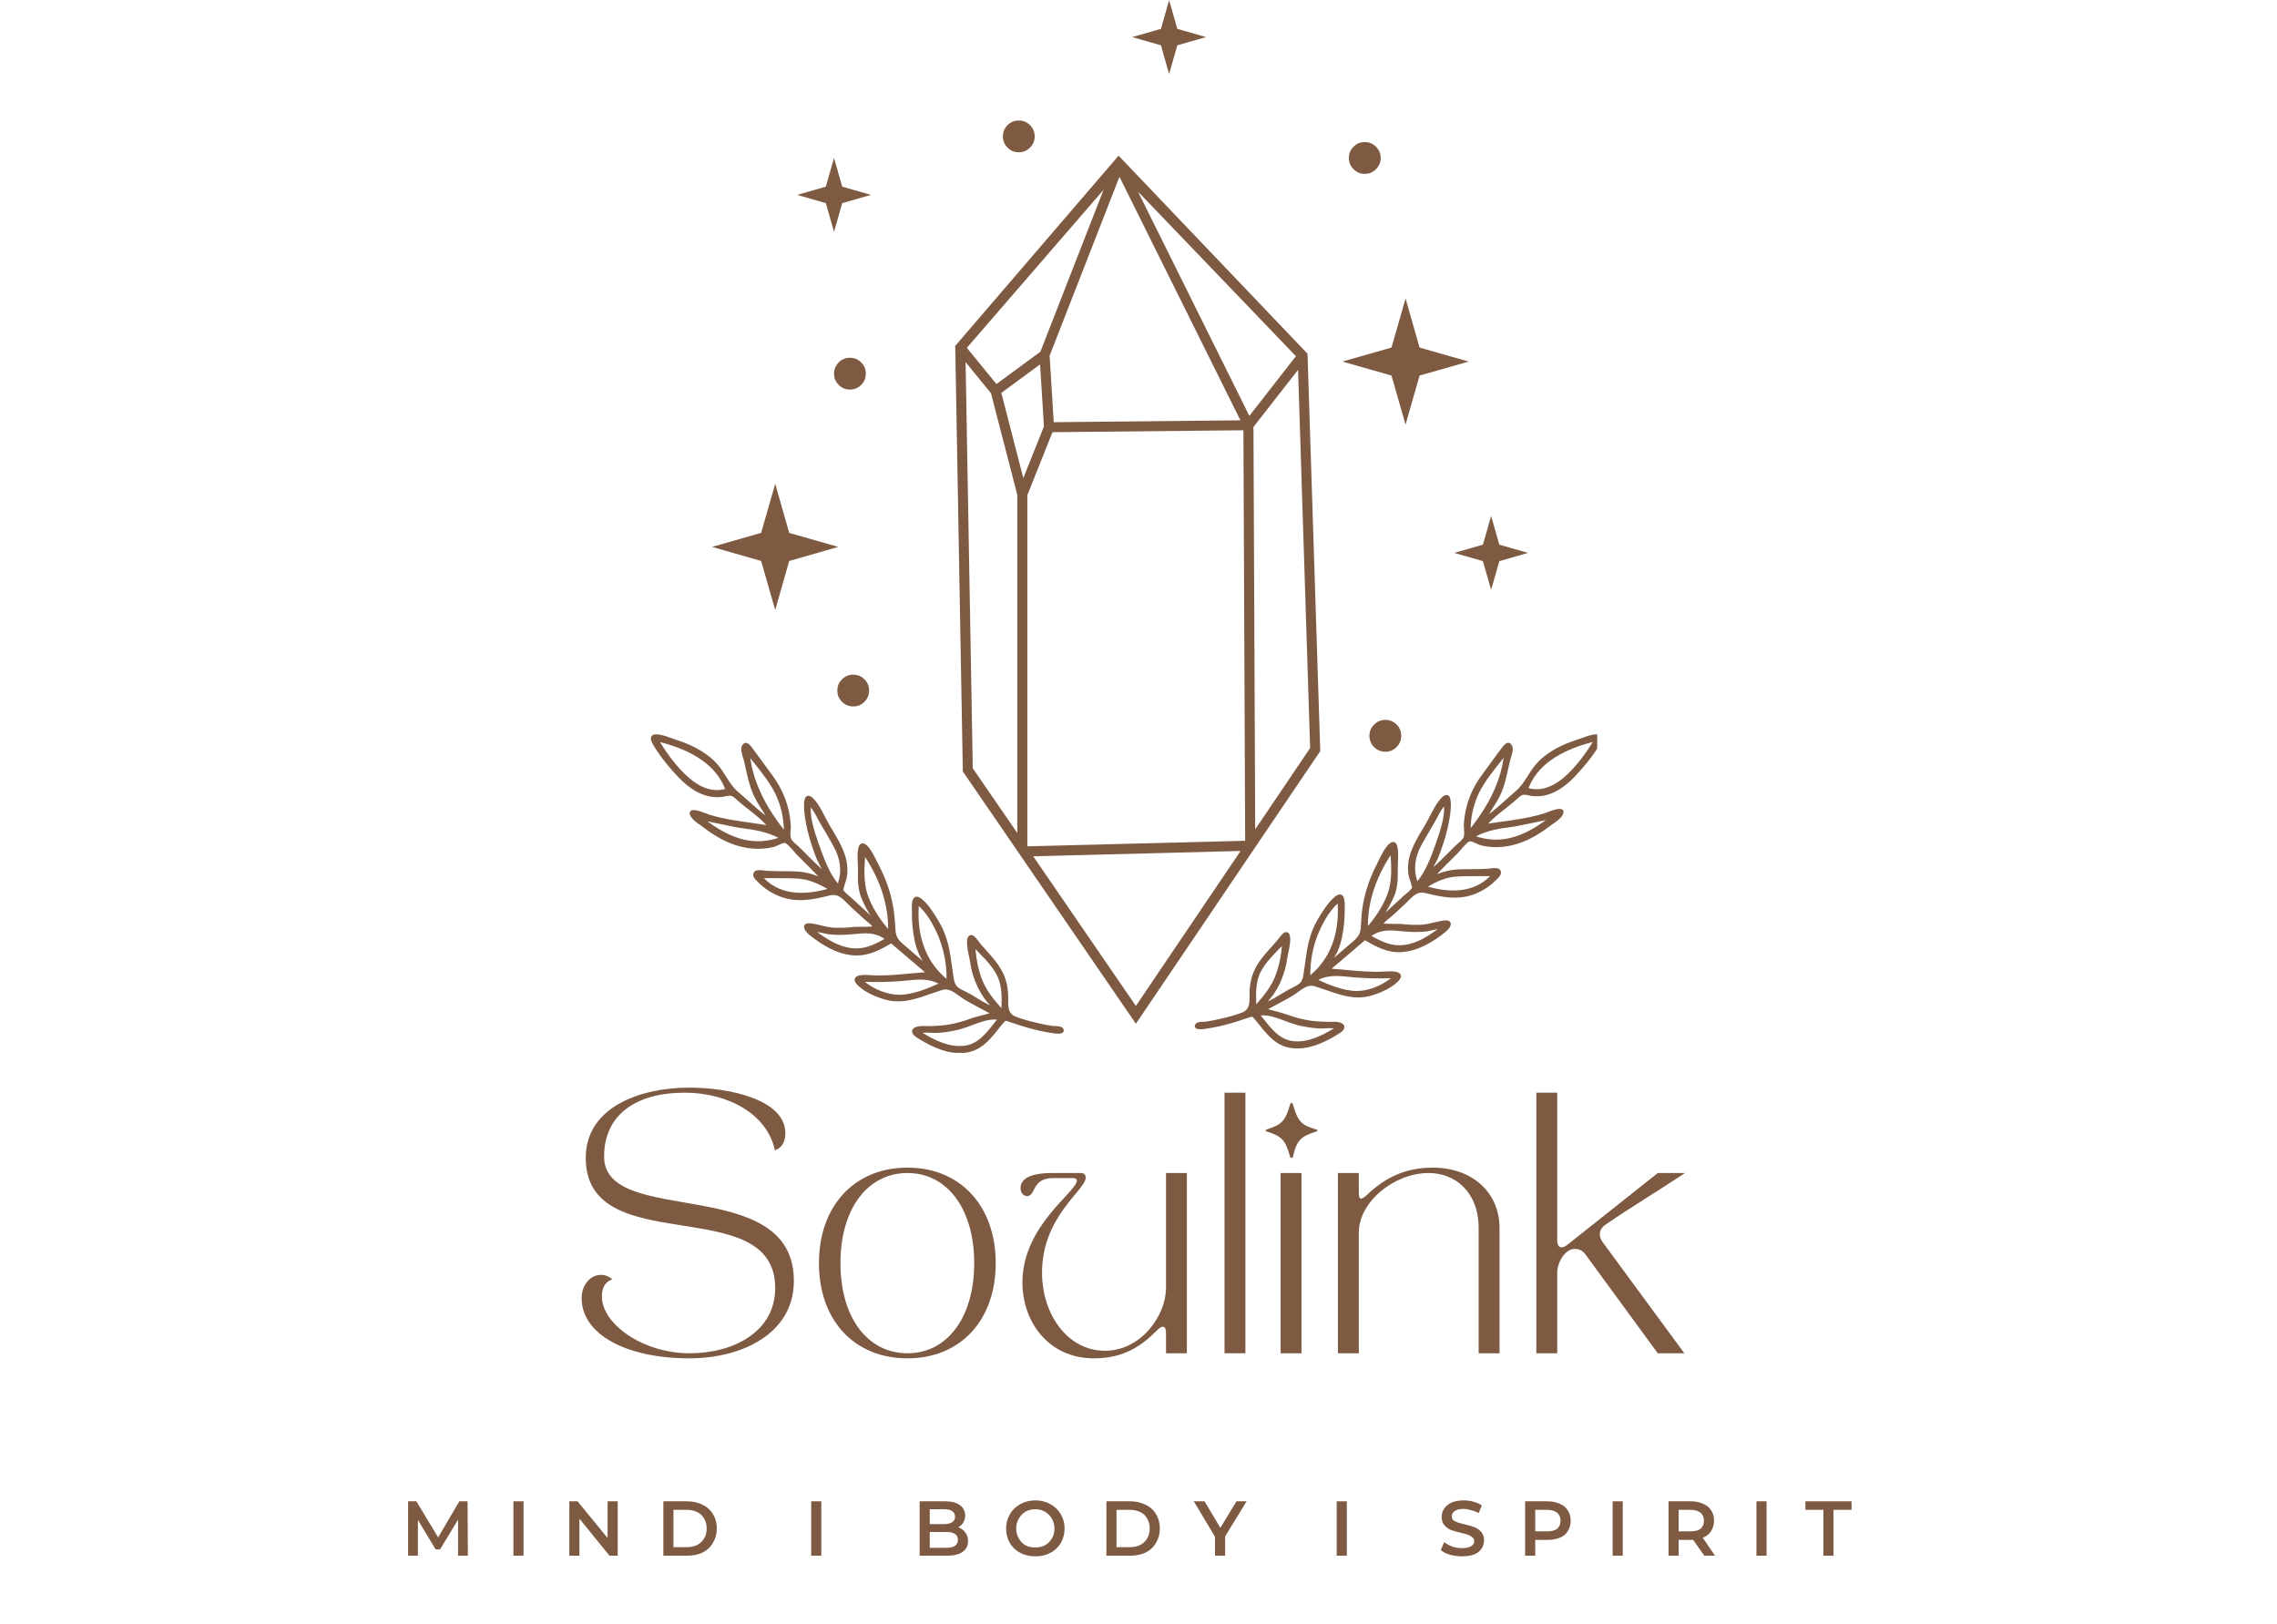 <svg xmlns="http://www.w3.org/2000/svg" xmlns:xlink="http://www.w3.org/1999/xlink" width="150" zoomAndPan="magnify" viewBox="0 0 112.5 80.25" height="107" preserveAspectRatio="xMidYMid meet" version="1.0"><defs><g/><clipPath id="5587153678"><path d="M 59 36 L 78.914 36 L 78.914 52 L 59 52 Z M 59 36 " clip-rule="nonzero"/></clipPath><clipPath id="2084058929"><path d="M 32.102 36 L 53 36 L 53 52.016 L 32.102 52.016 Z M 32.102 36 " clip-rule="nonzero"/></clipPath></defs><g clip-path="url(#5587153678)"><path fill="#7f5a42" d="M 79.094 36.355 C 78.949 36.184 78.5 36.332 78.051 36.5 C 77.988 36.52 77.941 36.539 77.91 36.547 C 77.141 36.793 76.539 37.125 76.066 37.566 C 75.828 37.793 75.656 38.059 75.492 38.32 C 75.312 38.602 75.141 38.871 74.895 39.078 C 74.734 39.215 74.574 39.359 74.414 39.504 C 74.141 39.75 73.859 40.004 73.566 40.223 C 73.633 40.109 73.703 39.996 73.773 39.887 C 73.922 39.668 74.051 39.441 74.16 39.203 C 74.34 38.797 74.434 38.355 74.527 37.926 C 74.555 37.812 74.578 37.699 74.605 37.59 C 74.613 37.547 74.629 37.5 74.645 37.445 C 74.707 37.254 74.781 37.016 74.715 36.859 C 74.668 36.762 74.609 36.707 74.539 36.699 C 74.398 36.684 74.285 36.84 74.191 36.961 C 73.984 37.234 73.781 37.516 73.578 37.793 C 73.465 37.949 73.352 38.105 73.238 38.258 C 72.691 38.98 72.387 39.793 72.324 40.699 C 72.32 40.785 72.324 40.867 72.332 40.953 C 72.344 41.094 72.352 41.234 72.32 41.34 C 72.281 41.465 72.145 41.578 72.023 41.68 C 71.977 41.719 71.934 41.758 71.898 41.793 C 71.77 41.918 71.645 42.043 71.52 42.172 C 71.293 42.395 71.062 42.629 70.824 42.84 C 70.867 42.742 70.93 42.629 70.965 42.562 C 71 42.5 71.031 42.434 71.047 42.398 C 71.137 42.176 71.223 41.945 71.297 41.711 C 71.457 41.242 71.57 40.762 71.645 40.273 C 71.746 39.496 71.633 39.34 71.539 39.293 C 71.414 39.23 71.281 39.355 71.238 39.398 C 71.004 39.629 70.82 39.988 70.656 40.305 C 70.594 40.422 70.535 40.539 70.477 40.641 C 70.418 40.742 70.352 40.859 70.285 40.969 C 69.883 41.637 69.465 42.336 69.586 43.199 C 69.605 43.309 69.633 43.418 69.676 43.523 C 69.707 43.605 69.73 43.691 69.75 43.777 C 69.758 43.816 69.762 43.84 69.77 43.863 L 69.762 43.871 C 69.746 43.887 69.73 43.906 69.707 43.938 C 69.641 44.016 69.566 44.082 69.488 44.145 C 69.445 44.18 69.406 44.211 69.371 44.242 L 68.453 45.086 C 68.48 45.039 68.512 44.988 68.535 44.949 C 68.562 44.906 68.598 44.848 68.621 44.809 L 68.629 44.789 C 68.738 44.598 68.832 44.402 68.914 44.195 C 69.074 43.75 69.066 43.309 69.059 42.844 L 69.059 42.82 C 69.059 42.789 69.059 42.734 69.066 42.664 C 69.094 42.117 69.098 41.625 68.848 41.602 C 68.621 41.582 68.379 41.965 68.098 42.547 C 68.078 42.594 68.059 42.625 68.047 42.652 C 67.562 43.586 67.297 44.512 67.254 45.48 L 67.25 45.562 C 67.23 45.996 67.223 46.191 66.883 46.484 C 66.562 46.762 66.238 47.039 65.914 47.316 C 65.938 47.27 65.969 47.219 65.992 47.176 C 66.027 47.121 66.059 47.066 66.086 47.008 C 66.176 46.793 66.246 46.57 66.297 46.344 C 66.391 45.891 66.438 45.434 66.438 44.973 L 66.438 44.891 C 66.445 44.578 66.441 44.293 66.281 44.211 C 66.148 44.148 66.008 44.262 65.957 44.301 C 65.609 44.582 65.309 45.086 65.109 45.418 C 64.672 46.148 64.578 46.875 64.473 47.645 C 64.461 47.742 64.445 47.84 64.43 47.941 L 64.422 48.004 C 64.398 48.195 64.367 48.414 64.246 48.547 C 64.148 48.656 63.973 48.738 63.82 48.816 C 63.75 48.848 63.684 48.883 63.625 48.914 C 63.512 48.977 63.395 49.051 63.281 49.121 C 63.074 49.254 62.855 49.375 62.637 49.484 C 62.676 49.43 62.723 49.375 62.77 49.32 C 62.824 49.258 62.875 49.191 62.926 49.125 C 63.035 48.957 63.137 48.785 63.227 48.605 C 63.418 48.195 63.543 47.766 63.605 47.316 C 63.609 47.285 63.621 47.234 63.633 47.168 C 63.73 46.715 63.812 46.266 63.672 46.109 C 63.629 46.062 63.578 46.047 63.516 46.055 C 63.406 46.07 63.297 46.207 63.16 46.391 C 63.133 46.426 63.109 46.457 63.098 46.473 L 63.07 46.5 L 62.609 47.02 C 62.07 47.629 61.738 48.191 61.738 49.109 L 61.738 49.184 C 61.738 49.555 61.742 49.871 61.383 50.02 C 61.047 50.148 60.707 50.246 60.355 50.32 L 60.273 50.34 C 60.043 50.398 59.805 50.441 59.566 50.477 C 59.547 50.477 59.516 50.48 59.48 50.48 C 59.293 50.484 59.137 50.496 59.074 50.59 C 59.023 50.645 59.016 50.707 59.055 50.77 C 59.125 50.875 59.348 50.879 59.852 50.781 L 59.891 50.777 C 60.324 50.695 60.75 50.586 61.168 50.449 C 61.324 50.398 61.484 50.344 61.641 50.293 L 61.723 50.266 C 61.875 50.215 61.875 50.215 61.969 50.328 C 62.051 50.422 62.129 50.523 62.211 50.621 C 62.625 51.141 63.051 51.672 63.785 51.777 C 63.887 51.793 63.992 51.801 64.098 51.801 C 64.887 51.801 65.645 51.387 66.168 51.059 C 66.367 50.934 66.449 50.809 66.414 50.691 C 66.363 50.531 66.121 50.477 65.91 50.48 C 65.527 50.492 65.148 50.477 64.773 50.43 C 64.375 50.371 63.988 50.273 63.609 50.133 C 63.391 50.059 63.172 49.992 62.949 49.938 C 62.852 49.914 62.75 49.887 62.648 49.859 C 62.809 49.77 62.973 49.684 63.129 49.602 C 63.367 49.477 63.613 49.344 63.852 49.203 C 63.941 49.148 64.035 49.082 64.121 49.016 C 64.395 48.82 64.648 48.633 64.941 48.723 C 65.141 48.785 65.34 48.852 65.531 48.918 C 66.27 49.176 66.969 49.422 67.781 49.18 C 68.082 49.09 68.637 48.887 69.02 48.539 C 69.082 48.48 69.27 48.309 69.203 48.156 C 69.141 48.02 68.914 47.969 68.484 47.996 C 67.836 48.043 67.168 47.98 66.523 47.922 C 66.285 47.898 66.035 47.875 65.793 47.859 L 67.441 46.453 C 67.957 46.758 68.543 47.09 69.254 47.039 C 70.129 46.977 70.852 46.488 71.391 46.066 C 71.426 46.039 71.75 45.777 71.668 45.586 C 71.605 45.441 71.391 45.473 71.316 45.48 C 71.156 45.504 70.996 45.539 70.84 45.578 C 70.656 45.629 70.469 45.664 70.281 45.684 C 69.926 45.703 69.578 45.691 69.227 45.648 C 69.18 45.645 69.07 45.645 68.938 45.645 C 68.781 45.645 68.496 45.645 68.352 45.629 C 68.445 45.531 68.543 45.438 68.652 45.355 C 68.711 45.309 68.766 45.266 68.812 45.223 L 69.371 44.707 C 69.441 44.645 69.504 44.578 69.566 44.516 C 69.836 44.242 70.051 44.027 70.426 44.121 C 71.246 44.328 72.051 44.488 72.871 44.168 C 73.262 44.012 73.605 43.789 73.902 43.492 L 73.941 43.457 C 74.051 43.352 74.254 43.156 74.109 42.973 C 74.02 42.863 73.809 42.883 73.586 42.91 C 73.551 42.914 73.523 42.918 73.5 42.922 C 73.23 42.938 72.961 42.938 72.695 42.941 C 72.465 42.941 72.227 42.945 71.992 42.957 C 71.648 42.98 71.316 43.059 70.996 43.188 C 71.297 42.875 71.621 42.543 71.988 42.188 C 72.027 42.148 72.082 42.086 72.145 42.012 C 72.273 41.863 72.516 41.582 72.617 41.566 C 72.68 41.555 72.828 41.625 72.938 41.672 C 73.008 41.707 73.082 41.738 73.156 41.762 C 74.047 41.98 75 41.805 75.914 41.262 C 76.137 41.129 76.352 40.984 76.559 40.828 C 76.602 40.793 76.652 40.758 76.707 40.719 C 76.891 40.59 77.098 40.445 77.195 40.281 C 77.219 40.238 77.293 40.109 77.215 40.02 C 77.113 39.902 76.832 39.98 76.383 40.152 C 76.332 40.172 76.297 40.188 76.277 40.191 C 75.609 40.398 74.895 40.5 74.207 40.594 C 73.984 40.625 73.754 40.656 73.527 40.691 C 73.77 40.426 74.078 40.184 74.379 39.949 C 74.543 39.816 74.699 39.695 74.848 39.566 C 74.891 39.531 74.926 39.496 74.961 39.465 C 75.145 39.297 75.219 39.227 75.469 39.285 C 75.73 39.352 75.996 39.359 76.266 39.312 C 76.797 39.211 77.312 38.891 77.836 38.336 C 78.402 37.73 78.82 37.184 79.074 36.707 C 79.102 36.652 79.195 36.469 79.094 36.355 Z M 78.691 36.66 C 78.395 37.148 77.875 37.902 77.242 38.434 C 76.836 38.773 76.215 39.133 75.52 38.938 C 75.938 37.855 77.004 37.09 78.691 36.66 Z M 72.66 40.914 C 72.672 40.312 72.809 39.742 73.062 39.195 C 73.32 38.664 73.707 38.176 74.078 37.707 C 74.148 37.617 74.219 37.527 74.289 37.438 C 74.129 38.59 73.594 39.73 72.66 40.914 Z M 72.926 41.32 C 73.492 41.02 74.102 40.926 74.777 40.844 C 74.867 40.832 75.199 40.762 75.578 40.684 C 75.836 40.629 76.152 40.562 76.375 40.52 C 75.113 41.441 74.062 41.688 72.93 41.32 Z M 71.348 39.836 C 71.375 40.418 71.148 41.07 70.961 41.605 L 70.938 41.68 C 70.703 42.344 70.445 43.031 70.027 43.543 C 69.828 42.949 69.898 42.355 70.234 41.742 C 70.41 41.426 70.598 41.105 70.777 40.801 L 70.875 40.633 C 70.922 40.555 70.965 40.473 71.012 40.383 C 71.105 40.191 71.219 40.008 71.348 39.836 Z M 70.551 43.805 C 71.02 43.527 71.449 43.344 71.945 43.309 C 72.309 43.285 72.688 43.285 73.047 43.285 C 73.234 43.285 73.43 43.285 73.621 43.285 C 72.758 44.172 71.512 44.078 70.551 43.805 Z M 68.582 44.082 C 68.398 44.625 68.062 45.188 67.586 45.754 C 67.578 44.59 67.953 43.418 68.703 42.254 C 68.754 42.863 68.766 43.531 68.582 44.082 Z M 67.762 46.242 C 68.223 45.914 68.672 45.953 69.238 46.004 L 69.395 46.02 C 69.754 46.055 70.113 46.055 70.469 46.02 C 70.512 46.016 70.59 45.996 70.691 45.973 C 70.781 45.953 70.922 45.922 71.039 45.902 C 70.508 46.289 70 46.602 69.391 46.684 C 68.785 46.766 68.328 46.555 67.762 46.242 Z M 66.09 44.641 C 66.156 45.727 65.957 47.164 64.738 48.184 C 64.734 47.492 64.855 46.824 65.105 46.184 C 65.277 45.77 65.621 45.047 66.09 44.641 Z M 66.93 48.289 C 67.527 48.336 68.121 48.352 68.719 48.328 C 68.242 48.711 67.59 48.961 67.039 48.961 C 66.395 48.961 65.613 48.641 65.133 48.41 C 65.633 48.16 66.125 48.211 66.695 48.266 Z M 62.289 50.168 C 62.676 50.129 63.098 50.293 63.508 50.445 C 63.711 50.527 63.922 50.598 64.137 50.656 C 64.477 50.734 64.816 50.789 65.164 50.812 C 65.266 50.816 65.371 50.812 65.473 50.805 C 65.617 50.793 65.762 50.793 65.906 50.805 C 65.297 51.18 64.594 51.52 63.891 51.438 C 63.234 51.363 62.832 50.852 62.445 50.359 C 62.395 50.297 62.344 50.234 62.289 50.168 Z M 63.332 46.742 C 63.297 47.277 63.18 47.793 62.98 48.293 C 62.766 48.801 62.43 49.203 62.07 49.617 C 62.043 49.07 62.051 48.547 62.242 48.109 C 62.438 47.668 62.812 47.277 63.172 46.906 C 63.227 46.852 63.277 46.797 63.332 46.742 Z M 63.332 46.742 " fill-opacity="1" fill-rule="nonzero"/></g><g clip-path="url(#2084058929)"><path fill="#7f5a42" d="M 52.516 50.805 C 52.453 50.711 52.293 50.699 52.105 50.691 C 52.066 50.691 52.035 50.691 52.016 50.688 C 51.773 50.656 51.531 50.609 51.297 50.551 L 51.211 50.531 C 50.855 50.453 50.512 50.352 50.172 50.223 C 49.805 50.074 49.809 49.75 49.812 49.375 L 49.812 49.301 C 49.816 48.367 49.477 47.797 48.93 47.18 C 48.766 46.992 48.602 46.809 48.434 46.621 C 48.418 46.605 48.398 46.574 48.375 46.539 C 48.234 46.355 48.125 46.215 48.012 46.199 C 47.949 46.191 47.898 46.211 47.855 46.254 C 47.711 46.41 47.793 46.871 47.891 47.324 C 47.906 47.395 47.918 47.449 47.922 47.48 C 47.984 47.934 48.113 48.367 48.312 48.781 C 48.402 48.961 48.504 49.137 48.617 49.305 C 48.664 49.375 48.719 49.441 48.773 49.504 C 48.824 49.562 48.871 49.617 48.914 49.676 C 48.688 49.562 48.465 49.438 48.254 49.301 C 48.137 49.23 48.02 49.16 47.906 49.094 C 47.844 49.059 47.781 49.027 47.707 48.992 C 47.551 48.918 47.375 48.832 47.273 48.723 C 47.152 48.586 47.121 48.363 47.094 48.168 L 47.086 48.105 C 47.07 48.004 47.059 47.902 47.043 47.805 C 46.938 47.023 46.836 46.289 46.398 45.547 C 46.195 45.207 45.891 44.695 45.535 44.41 C 45.488 44.371 45.34 44.258 45.211 44.32 C 45.047 44.402 45.043 44.695 45.055 45.008 L 45.055 45.09 C 45.051 45.559 45.098 46.023 45.191 46.484 C 45.246 46.715 45.316 46.938 45.41 47.156 C 45.438 47.215 45.469 47.273 45.504 47.328 C 45.531 47.371 45.559 47.422 45.586 47.473 C 45.254 47.191 44.922 46.91 44.598 46.625 C 44.254 46.328 44.246 46.129 44.227 45.691 L 44.219 45.605 C 44.172 44.621 43.91 43.684 43.414 42.734 C 43.402 42.711 43.387 42.672 43.363 42.633 C 43.082 42.055 42.848 41.668 42.621 41.668 L 42.602 41.668 C 42.352 41.691 42.352 42.191 42.383 42.75 C 42.387 42.82 42.391 42.875 42.391 42.902 L 42.391 42.934 C 42.379 43.406 42.371 43.852 42.535 44.305 C 42.617 44.512 42.711 44.715 42.816 44.91 L 42.832 44.934 C 42.852 44.973 42.883 45.02 42.914 45.07 C 42.949 45.125 42.977 45.168 43.004 45.219 L 42.066 44.359 C 42.031 44.328 41.992 44.297 41.949 44.258 C 41.867 44.195 41.793 44.125 41.727 44.051 C 41.703 44.02 41.684 43.996 41.672 43.98 L 41.664 43.973 C 41.664 43.973 41.664 43.973 41.664 43.969 C 41.672 43.941 41.68 43.914 41.684 43.887 C 41.703 43.797 41.727 43.711 41.758 43.625 C 41.801 43.52 41.828 43.41 41.848 43.297 C 41.969 42.418 41.547 41.715 41.141 41.031 C 41.074 40.922 41.012 40.812 40.945 40.699 C 40.883 40.59 40.824 40.48 40.762 40.359 C 40.598 40.035 40.41 39.672 40.172 39.441 C 40.129 39.398 39.996 39.27 39.871 39.332 C 39.809 39.363 39.648 39.445 39.762 40.328 C 39.836 40.824 39.953 41.309 40.113 41.781 C 40.191 42.02 40.277 42.258 40.367 42.48 C 40.383 42.52 40.414 42.578 40.453 42.648 C 40.492 42.723 40.551 42.836 40.598 42.938 C 40.352 42.719 40.117 42.48 39.887 42.25 C 39.762 42.121 39.633 41.992 39.504 41.867 C 39.465 41.828 39.422 41.793 39.379 41.754 C 39.254 41.648 39.113 41.531 39.074 41.406 C 39.051 41.277 39.047 41.145 39.062 41.016 C 39.07 40.93 39.074 40.844 39.07 40.754 C 39.008 39.84 38.695 39.02 38.145 38.285 C 38.027 38.129 37.91 37.969 37.797 37.809 C 37.59 37.527 37.387 37.246 37.172 36.961 C 37.086 36.844 36.965 36.688 36.828 36.703 C 36.754 36.715 36.695 36.766 36.652 36.867 C 36.582 37.023 36.66 37.266 36.719 37.457 C 36.738 37.516 36.754 37.566 36.762 37.605 C 36.789 37.719 36.812 37.832 36.84 37.949 C 36.934 38.383 37.031 38.832 37.215 39.242 C 37.328 39.484 37.457 39.719 37.605 39.941 C 37.68 40.055 37.75 40.168 37.816 40.285 C 37.52 40.059 37.234 39.801 36.957 39.551 C 36.793 39.406 36.629 39.262 36.465 39.121 C 36.215 38.91 36.043 38.637 35.863 38.352 C 35.695 38.086 35.52 37.812 35.281 37.586 C 34.801 37.137 34.191 36.797 33.406 36.551 C 33.375 36.543 33.328 36.523 33.266 36.5 C 32.812 36.332 32.355 36.184 32.203 36.355 C 32.102 36.473 32.199 36.656 32.23 36.715 C 32.488 37.195 32.91 37.75 33.488 38.367 C 34.016 38.926 34.539 39.254 35.082 39.355 C 35.352 39.406 35.621 39.398 35.887 39.332 C 36.137 39.273 36.219 39.344 36.402 39.512 C 36.438 39.543 36.477 39.578 36.52 39.617 C 36.668 39.746 36.828 39.871 36.996 40 C 37.301 40.242 37.613 40.488 37.863 40.762 C 37.629 40.723 37.395 40.691 37.168 40.66 C 36.469 40.562 35.746 40.465 35.066 40.254 C 35.047 40.246 35.012 40.234 34.961 40.215 C 34.5 40.035 34.211 39.957 34.109 40.078 C 34.031 40.168 34.105 40.297 34.133 40.34 C 34.227 40.508 34.441 40.656 34.629 40.785 C 34.684 40.824 34.734 40.859 34.777 40.895 C 34.984 41.055 35.203 41.203 35.43 41.336 C 36.355 41.887 37.324 42.062 38.227 41.844 C 38.305 41.82 38.379 41.789 38.449 41.754 C 38.562 41.703 38.715 41.633 38.777 41.645 C 38.879 41.664 39.125 41.945 39.254 42.098 C 39.316 42.172 39.375 42.238 39.418 42.277 C 39.785 42.641 40.121 42.977 40.426 43.297 C 40.102 43.164 39.762 43.082 39.414 43.059 C 39.176 43.047 38.934 43.047 38.699 43.043 C 38.43 43.043 38.152 43.039 37.879 43.023 C 37.859 43.023 37.832 43.016 37.793 43.012 C 37.566 42.984 37.355 42.965 37.266 43.074 C 37.113 43.262 37.32 43.457 37.434 43.562 L 37.473 43.602 C 37.773 43.902 38.121 44.129 38.52 44.285 C 39.352 44.613 40.168 44.453 41 44.238 C 41.383 44.145 41.598 44.363 41.875 44.641 C 41.938 44.703 42.004 44.773 42.07 44.836 L 42.641 45.359 C 42.688 45.402 42.742 45.445 42.801 45.496 C 42.914 45.578 43.016 45.672 43.105 45.773 C 42.961 45.789 42.668 45.789 42.512 45.789 C 42.375 45.789 42.266 45.789 42.219 45.793 C 41.863 45.836 41.508 45.848 41.148 45.832 C 40.953 45.809 40.766 45.773 40.574 45.723 C 40.418 45.68 40.258 45.648 40.094 45.625 C 40.02 45.613 39.797 45.586 39.738 45.727 C 39.656 45.922 39.984 46.188 40.02 46.215 C 40.566 46.641 41.301 47.141 42.188 47.203 C 42.906 47.25 43.504 46.918 44.027 46.609 C 44.555 47.055 45.082 47.504 45.609 47.957 L 45.703 48.035 C 45.453 48.055 45.203 48.078 44.953 48.098 C 44.301 48.16 43.625 48.223 42.969 48.176 C 42.531 48.145 42.301 48.195 42.238 48.336 C 42.172 48.492 42.363 48.664 42.426 48.723 C 42.816 49.078 43.379 49.285 43.68 49.371 C 44.508 49.617 45.215 49.371 45.965 49.105 C 46.16 49.039 46.363 48.969 46.562 48.906 C 46.859 48.82 47.121 49.008 47.398 49.207 C 47.484 49.27 47.578 49.34 47.672 49.395 C 47.91 49.539 48.16 49.672 48.402 49.801 C 48.566 49.883 48.73 49.973 48.891 50.062 C 48.789 50.09 48.688 50.117 48.586 50.145 C 48.363 50.199 48.137 50.258 47.914 50.34 C 47.531 50.48 47.141 50.582 46.734 50.641 C 46.352 50.688 45.969 50.703 45.582 50.691 C 45.367 50.691 45.121 50.742 45.07 50.906 C 45.035 51.023 45.117 51.148 45.32 51.277 C 45.852 51.609 46.621 52.031 47.422 52.031 C 47.527 52.031 47.633 52.023 47.734 52.008 C 48.48 51.898 48.914 51.359 49.332 50.836 C 49.414 50.734 49.492 50.633 49.578 50.535 C 49.676 50.418 49.676 50.418 49.832 50.473 L 49.91 50.5 C 50.07 50.555 50.23 50.609 50.395 50.66 C 50.816 50.797 51.25 50.91 51.688 50.988 L 51.727 50.996 C 52.238 51.098 52.465 51.094 52.535 50.984 C 52.574 50.918 52.566 50.859 52.516 50.805 Z M 49.477 49.812 C 49.109 49.395 48.77 48.988 48.551 48.469 C 48.363 48.02 48.25 47.504 48.195 46.891 L 48.359 47.062 C 48.727 47.434 49.102 47.828 49.301 48.281 C 49.5 48.734 49.504 49.262 49.477 49.812 Z M 49.254 50.375 C 49.199 50.438 49.148 50.508 49.098 50.574 C 48.703 51.074 48.297 51.594 47.629 51.668 C 46.91 51.75 46.195 51.406 45.578 51.027 C 45.727 51.012 45.875 51.012 46.023 51.027 C 46.125 51.035 46.23 51.035 46.336 51.031 C 46.688 51.008 47.035 50.953 47.383 50.867 C 47.598 50.809 47.812 50.738 48.02 50.652 C 48.434 50.496 48.863 50.336 49.254 50.375 Z M 46.391 46.332 C 46.648 46.984 46.773 47.664 46.766 48.363 C 45.527 47.328 45.324 45.867 45.395 44.766 C 45.871 45.176 46.219 45.91 46.395 46.328 Z M 44.785 48.445 C 45.359 48.387 45.863 48.336 46.367 48.594 C 45.883 48.824 45.09 49.148 44.434 49.148 C 43.871 49.148 43.211 48.898 42.727 48.508 C 43.336 48.531 43.941 48.516 44.547 48.469 Z M 43.879 45.898 C 43.395 45.324 43.055 44.754 42.867 44.203 C 42.676 43.641 42.691 42.961 42.742 42.34 C 43.508 43.52 43.887 44.715 43.879 45.895 Z M 43.699 46.391 C 43.125 46.711 42.656 46.922 42.043 46.84 C 41.43 46.754 40.91 46.438 40.367 46.043 C 40.488 46.062 40.637 46.094 40.727 46.117 C 40.828 46.141 40.906 46.156 40.949 46.16 C 41.312 46.199 41.676 46.199 42.039 46.16 L 42.199 46.148 C 42.773 46.094 43.234 46.055 43.703 46.391 Z M 40.871 43.918 C 39.895 44.195 38.625 44.293 37.746 43.387 C 37.945 43.391 38.145 43.391 38.336 43.387 C 38.703 43.387 39.086 43.387 39.453 43.41 C 39.957 43.449 40.391 43.637 40.875 43.914 Z M 41.398 43.652 C 40.977 43.137 40.711 42.438 40.477 41.762 L 40.449 41.688 C 40.262 41.141 40.027 40.477 40.059 39.887 C 40.188 40.062 40.305 40.25 40.402 40.449 C 40.449 40.535 40.492 40.621 40.539 40.699 L 40.641 40.871 C 40.824 41.184 41.016 41.504 41.188 41.824 C 41.531 42.449 41.602 43.047 41.398 43.652 Z M 38.727 40.988 C 37.777 39.785 37.234 38.621 37.07 37.453 C 37.141 37.543 37.211 37.637 37.285 37.727 C 37.664 38.207 38.059 38.699 38.32 39.242 C 38.578 39.793 38.715 40.375 38.727 40.988 Z M 38.457 41.395 C 37.305 41.77 36.234 41.52 34.949 40.578 C 35.176 40.621 35.496 40.691 35.762 40.746 C 36.148 40.828 36.48 40.898 36.574 40.906 C 37.262 40.992 37.883 41.09 38.457 41.395 Z M 35.828 38.98 C 35.121 39.176 34.488 38.812 34.082 38.465 C 33.438 37.926 32.91 37.156 32.609 36.664 C 34.32 37.098 35.402 37.875 35.828 38.98 Z M 35.828 38.98 " fill-opacity="1" fill-rule="nonzero"/></g><path fill="#7f5a42" d="M 41.207 7.805 L 40.801 9.223 L 39.383 9.629 L 40.801 10.035 L 41.207 11.453 L 41.613 10.035 L 43.031 9.629 L 41.613 9.223 Z M 41.207 7.805 " fill-opacity="1" fill-rule="nonzero"/><path fill="#7f5a42" d="M 73.672 25.492 L 73.266 26.91 L 71.848 27.316 L 73.266 27.723 L 73.672 29.141 L 74.078 27.723 L 75.496 27.316 L 74.078 26.91 Z M 73.672 25.492 " fill-opacity="1" fill-rule="nonzero"/><path fill="#7f5a42" d="M 57.762 0.008 L 57.359 1.426 L 55.938 1.832 L 57.359 2.238 L 57.762 3.656 L 58.168 2.238 L 59.59 1.832 L 58.168 1.426 Z M 57.762 0.008 " fill-opacity="1" fill-rule="nonzero"/><path fill="#7f5a42" d="M 69.445 14.746 L 68.75 17.172 L 66.324 17.863 L 68.75 18.555 L 69.445 20.98 L 70.137 18.555 L 72.562 17.863 L 70.137 17.172 Z M 69.445 14.746 " fill-opacity="1" fill-rule="nonzero"/><path fill="#7f5a42" d="M 38.301 23.902 L 37.605 26.328 L 35.18 27.02 L 37.605 27.715 L 38.301 30.141 L 38.992 27.715 L 41.418 27.02 L 38.992 26.328 Z M 38.301 23.902 " fill-opacity="1" fill-rule="nonzero"/><path fill="#7f5a42" d="M 68.215 7.805 C 68.215 8.02 68.137 8.207 67.984 8.359 C 67.832 8.512 67.645 8.59 67.43 8.59 C 67.211 8.59 67.027 8.512 66.875 8.359 C 66.719 8.207 66.645 8.02 66.645 7.805 C 66.645 7.586 66.719 7.402 66.875 7.25 C 67.027 7.094 67.211 7.02 67.43 7.02 C 67.645 7.02 67.832 7.094 67.984 7.25 C 68.137 7.402 68.215 7.586 68.215 7.805 Z M 68.215 7.805 " fill-opacity="1" fill-rule="nonzero"/><path fill="#7f5a42" d="M 69.23 36.352 C 69.23 36.57 69.156 36.754 69 36.91 C 68.848 37.062 68.664 37.141 68.445 37.141 C 68.23 37.141 68.043 37.062 67.891 36.91 C 67.738 36.754 67.66 36.57 67.66 36.352 C 67.66 36.137 67.738 35.949 67.891 35.797 C 68.043 35.645 68.23 35.566 68.445 35.566 C 68.664 35.566 68.848 35.645 69 35.797 C 69.156 35.949 69.23 36.137 69.23 36.352 Z M 69.23 36.352 " fill-opacity="1" fill-rule="nonzero"/><path fill="#7f5a42" d="M 42.941 34.117 C 42.941 34.336 42.863 34.52 42.711 34.672 C 42.559 34.828 42.371 34.902 42.156 34.902 C 41.938 34.902 41.754 34.828 41.602 34.672 C 41.445 34.52 41.371 34.336 41.371 34.117 C 41.371 33.898 41.445 33.715 41.602 33.562 C 41.754 33.41 41.938 33.332 42.156 33.332 C 42.371 33.332 42.559 33.41 42.711 33.562 C 42.863 33.715 42.941 33.898 42.941 34.117 Z M 42.941 34.117 " fill-opacity="1" fill-rule="nonzero"/><path fill="#7f5a42" d="M 51.121 6.738 C 51.121 6.957 51.043 7.141 50.891 7.293 C 50.738 7.449 50.551 7.523 50.336 7.523 C 50.117 7.523 49.934 7.449 49.781 7.293 C 49.625 7.141 49.551 6.957 49.551 6.738 C 49.551 6.523 49.625 6.336 49.781 6.184 C 49.934 6.031 50.117 5.953 50.336 5.953 C 50.551 5.953 50.738 6.031 50.891 6.184 C 51.043 6.336 51.121 6.523 51.121 6.738 Z M 51.121 6.738 " fill-opacity="1" fill-rule="nonzero"/><path fill="#7f5a42" d="M 42.777 18.461 C 42.777 18.68 42.703 18.863 42.547 19.016 C 42.395 19.172 42.211 19.246 41.992 19.246 C 41.777 19.246 41.59 19.172 41.438 19.016 C 41.285 18.863 41.207 18.68 41.207 18.461 C 41.207 18.242 41.285 18.059 41.438 17.906 C 41.59 17.75 41.777 17.676 41.992 17.676 C 42.211 17.676 42.395 17.75 42.547 17.906 C 42.703 18.059 42.777 18.242 42.777 18.461 Z M 42.777 18.461 " fill-opacity="1" fill-rule="nonzero"/><path fill="#7f5a42" d="M 64.602 17.508 L 64.602 17.477 L 55.266 7.691 L 47.215 17.066 L 47.195 17.086 L 47.57 38.09 L 47.57 38.113 L 56.121 50.578 L 65.219 37.125 L 65.23 37.105 Z M 64.133 18.273 L 64.73 36.957 L 62.016 40.973 L 61.93 21.094 Z M 52.062 20.859 L 51.859 17.574 L 55.309 8.734 L 61.285 20.766 Z M 51.387 18.004 L 51.578 21.066 L 50.559 23.621 L 49.473 19.41 Z M 51.402 17.379 L 49.23 18.973 L 47.77 17.184 L 54.523 9.379 Z M 48.062 37.957 L 47.707 17.891 L 48.961 19.426 L 50.262 24.449 L 50.262 41.156 Z M 61.52 41.539 L 50.758 41.812 L 50.758 24.465 L 52 21.352 L 61.434 21.258 Z M 51.047 42.305 L 61.293 42.043 L 56.121 49.699 Z M 64.027 17.598 L 61.727 20.547 L 56.223 9.465 Z M 64.027 17.598 " fill-opacity="1" fill-rule="nonzero"/><g fill="#7f5a42" fill-opacity="1"><g transform="translate(28.035, 66.86)"><g><path d="M 0.703 -2.719 C 0.703 -0.953 2.875 0.25 6.031 0.25 C 8.594 0.25 11.188 -0.953 11.188 -3.578 C 11.188 -8.906 1.812 -6.188 1.812 -9.719 C 1.812 -11.766 3.359 -12.875 5.797 -12.875 C 7.938 -12.875 9.875 -11.812 10.25 -10.031 C 10.625 -10.156 10.766 -10.484 10.766 -10.875 C 10.766 -12.516 8.062 -13.125 6.016 -13.125 C 3.609 -13.125 0.906 -12.172 0.906 -9.656 C 0.906 -4.547 10.266 -8.031 10.266 -3.219 C 10.266 -1.094 8.25 0 6.031 0 C 3.766 0 1.703 -1.422 1.703 -2.812 C 1.703 -3.203 1.844 -3.531 2.219 -3.656 C 2.031 -3.812 1.844 -3.875 1.656 -3.875 C 1.156 -3.875 0.703 -3.406 0.703 -2.719 Z M 0.703 -2.719 "/></g></g></g><g fill="#7f5a42" fill-opacity="1"><g transform="translate(39.821, 66.86)"><g><path d="M 5.016 0.25 C 7.625 0.25 9.375 -1.625 9.375 -4.453 C 9.375 -7.281 7.625 -9.172 5.016 -9.172 C 2.391 -9.172 0.641 -7.281 0.641 -4.453 C 0.641 -1.625 2.391 0.25 5.016 0.25 Z M 1.703 -4.453 C 1.703 -7.125 3.031 -8.906 5.016 -8.906 C 6.984 -8.906 8.312 -7.125 8.312 -4.453 C 8.312 -1.781 6.984 0 5.016 0 C 3.031 0 1.703 -1.781 1.703 -4.453 Z M 1.703 -4.453 "/></g></g></g><g fill="#7f5a42" fill-opacity="1"><g transform="translate(49.843, 66.86)"><g><path d="M 0.578 -8.156 C 0.578 -7.891 0.766 -7.766 0.891 -7.766 C 1.359 -7.766 1.109 -8.656 2.188 -8.656 L 3.062 -8.656 C 3.172 -8.656 3.359 -8.672 3.359 -8.531 C 3.359 -7.969 0.672 -6.312 0.672 -3.5 C 0.672 -1.547 1.969 0.25 4.203 0.25 C 5.672 0.25 6.562 -0.359 7.328 -1.141 C 7.438 -1.25 7.531 -1.312 7.609 -1.312 C 7.719 -1.312 7.766 -1.203 7.766 -0.969 L 7.766 0 L 8.797 0 L 8.797 -8.906 L 7.766 -8.906 L 7.766 -3.234 C 7.766 -1.859 6.531 -0.125 4.75 -0.125 C 2.891 -0.125 1.641 -1.938 1.641 -3.984 C 1.641 -6.766 3.797 -8.062 3.797 -8.672 C 3.797 -8.797 3.75 -8.906 3.547 -8.906 L 2.109 -8.906 C 1.484 -8.906 0.578 -8.797 0.578 -8.156 Z M 0.578 -8.156 "/></g></g></g><g fill="#7f5a42" fill-opacity="1"><g transform="translate(59.594, 66.86)"><g><path d="M 1.938 0 L 1.938 -12.875 L 0.906 -12.875 L 0.906 0 Z M 1.938 0 "/></g></g></g><g fill="#7f5a42" fill-opacity="1"><g transform="translate(62.428, 66.86)"><g><path d="M 1.875 0 L 1.875 -8.906 L 0.844 -8.906 L 0.844 0 Z M 0.172 -10.953 C 0.875 -10.719 1.078 -10.578 1.312 -9.703 C 1.328 -9.641 1.438 -9.641 1.453 -9.703 C 1.641 -10.578 1.891 -10.719 2.594 -10.953 C 2.688 -10.984 2.688 -11.031 2.594 -11.062 C 1.875 -11.266 1.688 -11.453 1.453 -12.297 C 1.422 -12.391 1.344 -12.391 1.312 -12.297 C 1.078 -11.453 0.875 -11.297 0.172 -11.062 C 0.078 -11.031 0.078 -10.984 0.172 -10.953 Z M 0.172 -10.953 "/></g></g></g><g fill="#7f5a42" fill-opacity="1"><g transform="translate(65.197, 66.86)"><g><path d="M 0.906 0 L 1.938 0 L 1.938 -5.969 C 1.938 -7.469 3.672 -8.906 5.391 -8.906 C 6.688 -8.906 7.859 -7.984 7.859 -6.172 L 7.859 0 L 8.891 0 L 8.891 -6.188 C 8.891 -7.938 7.547 -9.172 5.594 -9.172 C 4.266 -9.172 3.25 -8.703 2.328 -7.812 C 2.203 -7.703 2.109 -7.641 2.047 -7.641 C 1.969 -7.641 1.938 -7.734 1.938 -7.953 L 1.938 -8.906 L 0.906 -8.906 Z M 0.906 0 "/></g></g></g><g fill="#7f5a42" fill-opacity="1"><g transform="translate(75, 66.86)"><g><path d="M 0.906 0 L 1.938 0 L 1.938 -3.984 C 1.938 -4.453 2.297 -5.156 2.812 -5.156 C 3.016 -5.156 3.188 -5.078 3.328 -4.891 L 6.906 0 L 8.219 0 L 4.188 -5.484 C 3.953 -5.797 4 -6.141 4.328 -6.359 C 5.75 -7.328 6.766 -7.922 8.25 -8.906 L 6.906 -8.906 L 2.438 -5.359 C 2.312 -5.266 2.234 -5.234 2.156 -5.234 C 2.016 -5.234 1.938 -5.359 1.938 -5.594 L 1.938 -12.875 L 0.906 -12.875 Z M 0.906 0 "/></g></g></g><g fill="#7f5a42" fill-opacity="1"><g transform="translate(19.804, 76.861)"><g><path d="M 2.828 0 L 2.828 -1.781 L 1.938 -0.312 L 1.719 -0.312 L 0.844 -1.766 L 0.844 0 L 0.359 0 L 0.359 -2.688 L 0.766 -2.688 L 1.844 -0.906 L 2.891 -2.688 L 3.297 -2.688 L 3.312 0 Z M 2.828 0 "/></g></g></g><g fill="#7f5a42" fill-opacity="1"><g transform="translate(25.007, 76.861)"><g><path d="M 0.359 -2.688 L 0.859 -2.688 L 0.859 0 L 0.359 0 Z M 0.359 -2.688 "/></g></g></g><g fill="#7f5a42" fill-opacity="1"><g transform="translate(27.769, 76.861)"><g><path d="M 2.75 -2.688 L 2.75 0 L 2.344 0 L 0.859 -1.828 L 0.859 0 L 0.359 0 L 0.359 -2.688 L 0.766 -2.688 L 2.25 -0.875 L 2.25 -2.688 Z M 2.75 -2.688 "/></g></g></g><g fill="#7f5a42" fill-opacity="1"><g transform="translate(32.415, 76.861)"><g><path d="M 0.359 -2.688 L 1.531 -2.688 C 1.82 -2.688 2.078 -2.629 2.297 -2.516 C 2.523 -2.41 2.695 -2.254 2.812 -2.047 C 2.938 -1.848 3 -1.613 3 -1.344 C 3 -1.082 2.938 -0.848 2.812 -0.641 C 2.695 -0.43 2.523 -0.27 2.297 -0.156 C 2.078 -0.051 1.82 0 1.531 0 L 0.359 0 Z M 1.516 -0.422 C 1.711 -0.422 1.883 -0.457 2.031 -0.531 C 2.188 -0.613 2.301 -0.723 2.375 -0.859 C 2.457 -0.992 2.5 -1.156 2.5 -1.344 C 2.5 -1.531 2.457 -1.691 2.375 -1.828 C 2.301 -1.973 2.188 -2.082 2.031 -2.156 C 1.883 -2.227 1.711 -2.266 1.516 -2.266 L 0.859 -2.266 L 0.859 -0.422 Z M 1.516 -0.422 "/></g></g></g><g fill="#7f5a42" fill-opacity="1"><g transform="translate(37.123, 76.861)"><g/></g></g><g fill="#7f5a42" fill-opacity="1"><g transform="translate(39.72, 76.861)"><g><path d="M 0.359 -2.688 L 0.859 -2.688 L 0.859 0 L 0.359 0 Z M 0.359 -2.688 "/></g></g></g><g fill="#7f5a42" fill-opacity="1"><g transform="translate(42.481, 76.861)"><g/></g></g><g fill="#7f5a42" fill-opacity="1"><g transform="translate(45.078, 76.861)"><g><path d="M 2.266 -1.406 C 2.41 -1.352 2.523 -1.27 2.609 -1.156 C 2.703 -1.039 2.75 -0.898 2.75 -0.734 C 2.75 -0.492 2.66 -0.312 2.484 -0.188 C 2.305 -0.062 2.047 0 1.703 0 L 0.359 0 L 0.359 -2.688 L 1.625 -2.688 C 1.938 -2.688 2.176 -2.625 2.344 -2.5 C 2.52 -2.375 2.609 -2.203 2.609 -1.984 C 2.609 -1.859 2.578 -1.742 2.516 -1.641 C 2.453 -1.535 2.367 -1.457 2.266 -1.406 Z M 0.859 -2.297 L 0.859 -1.562 L 1.562 -1.562 C 1.738 -1.562 1.875 -1.594 1.969 -1.656 C 2.062 -1.719 2.109 -1.805 2.109 -1.922 C 2.109 -2.047 2.062 -2.141 1.969 -2.203 C 1.875 -2.266 1.738 -2.297 1.562 -2.297 Z M 1.672 -0.391 C 2.055 -0.391 2.25 -0.52 2.25 -0.781 C 2.25 -1.039 2.055 -1.172 1.672 -1.172 L 0.859 -1.172 L 0.859 -0.391 Z M 1.672 -0.391 "/></g></g></g><g fill="#7f5a42" fill-opacity="1"><g transform="translate(49.536, 76.861)"><g><path d="M 1.625 0.031 C 1.344 0.031 1.094 -0.023 0.875 -0.141 C 0.656 -0.254 0.484 -0.414 0.359 -0.625 C 0.234 -0.844 0.172 -1.082 0.172 -1.344 C 0.172 -1.602 0.234 -1.836 0.359 -2.047 C 0.484 -2.266 0.656 -2.43 0.875 -2.547 C 1.094 -2.672 1.344 -2.734 1.625 -2.734 C 1.895 -2.734 2.141 -2.672 2.359 -2.547 C 2.578 -2.43 2.75 -2.266 2.875 -2.047 C 3 -1.836 3.062 -1.602 3.062 -1.344 C 3.062 -1.082 3 -0.844 2.875 -0.625 C 2.75 -0.414 2.578 -0.254 2.359 -0.141 C 2.141 -0.023 1.895 0.031 1.625 0.031 Z M 1.625 -0.406 C 1.801 -0.406 1.957 -0.441 2.094 -0.516 C 2.238 -0.598 2.352 -0.711 2.438 -0.859 C 2.52 -1.004 2.562 -1.164 2.562 -1.344 C 2.562 -1.52 2.52 -1.68 2.438 -1.828 C 2.352 -1.973 2.238 -2.086 2.094 -2.172 C 1.957 -2.254 1.801 -2.297 1.625 -2.297 C 1.438 -2.297 1.27 -2.254 1.125 -2.172 C 0.988 -2.086 0.879 -1.973 0.797 -1.828 C 0.711 -1.68 0.672 -1.52 0.672 -1.344 C 0.672 -1.164 0.711 -1.004 0.797 -0.859 C 0.879 -0.711 0.988 -0.598 1.125 -0.516 C 1.27 -0.441 1.438 -0.406 1.625 -0.406 Z M 1.625 -0.406 "/></g></g></g><g fill="#7f5a42" fill-opacity="1"><g transform="translate(54.305, 76.861)"><g><path d="M 0.359 -2.688 L 1.531 -2.688 C 1.82 -2.688 2.078 -2.629 2.297 -2.516 C 2.523 -2.41 2.695 -2.254 2.812 -2.047 C 2.938 -1.848 3 -1.613 3 -1.344 C 3 -1.082 2.938 -0.848 2.812 -0.641 C 2.695 -0.43 2.523 -0.27 2.297 -0.156 C 2.078 -0.051 1.82 0 1.531 0 L 0.359 0 Z M 1.516 -0.422 C 1.711 -0.422 1.883 -0.457 2.031 -0.531 C 2.188 -0.613 2.301 -0.723 2.375 -0.859 C 2.457 -0.992 2.5 -1.156 2.5 -1.344 C 2.5 -1.531 2.457 -1.691 2.375 -1.828 C 2.301 -1.973 2.188 -2.082 2.031 -2.156 C 1.883 -2.227 1.711 -2.266 1.516 -2.266 L 0.859 -2.266 L 0.859 -0.422 Z M 1.516 -0.422 "/></g></g></g><g fill="#7f5a42" fill-opacity="1"><g transform="translate(59.013, 76.861)"><g><path d="M 1.516 -0.953 L 1.516 0 L 1.016 0 L 1.016 -0.938 L -0.031 -2.688 L 0.5 -2.688 L 1.281 -1.375 L 2.078 -2.688 L 2.578 -2.688 Z M 1.516 -0.953 "/></g></g></g><g fill="#7f5a42" fill-opacity="1"><g transform="translate(63.087, 76.861)"><g/></g></g><g fill="#7f5a42" fill-opacity="1"><g transform="translate(65.684, 76.861)"><g><path d="M 0.359 -2.688 L 0.859 -2.688 L 0.859 0 L 0.359 0 Z M 0.359 -2.688 "/></g></g></g><g fill="#7f5a42" fill-opacity="1"><g transform="translate(68.445, 76.861)"><g/></g></g><g fill="#7f5a42" fill-opacity="1"><g transform="translate(71.042, 76.861)"><g><path d="M 1.203 0.031 C 0.992 0.031 0.789 0.004 0.594 -0.047 C 0.395 -0.109 0.242 -0.188 0.141 -0.281 L 0.312 -0.672 C 0.414 -0.586 0.547 -0.516 0.703 -0.453 C 0.867 -0.398 1.035 -0.375 1.203 -0.375 C 1.398 -0.375 1.547 -0.406 1.641 -0.469 C 1.742 -0.531 1.797 -0.613 1.797 -0.719 C 1.797 -0.801 1.766 -0.863 1.703 -0.906 C 1.648 -0.957 1.582 -1 1.5 -1.031 C 1.414 -1.062 1.301 -1.094 1.156 -1.125 C 0.945 -1.176 0.781 -1.223 0.656 -1.266 C 0.531 -1.316 0.422 -1.395 0.328 -1.5 C 0.234 -1.602 0.188 -1.742 0.188 -1.922 C 0.188 -2.078 0.227 -2.211 0.312 -2.328 C 0.395 -2.453 0.516 -2.551 0.672 -2.625 C 0.836 -2.695 1.039 -2.734 1.281 -2.734 C 1.438 -2.734 1.594 -2.711 1.75 -2.672 C 1.914 -2.629 2.055 -2.566 2.172 -2.484 L 2.016 -2.109 C 1.898 -2.172 1.773 -2.219 1.641 -2.25 C 1.516 -2.289 1.391 -2.312 1.266 -2.312 C 1.066 -2.312 0.922 -2.273 0.828 -2.203 C 0.734 -2.141 0.688 -2.055 0.688 -1.953 C 0.688 -1.867 0.711 -1.801 0.766 -1.75 C 0.828 -1.707 0.898 -1.672 0.984 -1.641 C 1.066 -1.617 1.18 -1.586 1.328 -1.547 C 1.523 -1.504 1.688 -1.457 1.812 -1.406 C 1.945 -1.352 2.055 -1.273 2.141 -1.172 C 2.234 -1.066 2.281 -0.93 2.281 -0.766 C 2.281 -0.609 2.238 -0.469 2.156 -0.344 C 2.082 -0.227 1.961 -0.133 1.797 -0.062 C 1.629 0 1.43 0.031 1.203 0.031 Z M 1.203 0.031 "/></g></g></g><g fill="#7f5a42" fill-opacity="1"><g transform="translate(74.993, 76.861)"><g><path d="M 1.469 -2.688 C 1.695 -2.688 1.898 -2.645 2.078 -2.562 C 2.254 -2.488 2.383 -2.379 2.469 -2.234 C 2.562 -2.098 2.609 -1.93 2.609 -1.734 C 2.609 -1.535 2.562 -1.363 2.469 -1.219 C 2.383 -1.07 2.254 -0.961 2.078 -0.891 C 1.898 -0.816 1.695 -0.781 1.469 -0.781 L 0.859 -0.781 L 0.859 0 L 0.359 0 L 0.359 -2.688 Z M 1.438 -1.203 C 1.656 -1.203 1.82 -1.242 1.938 -1.328 C 2.051 -1.422 2.109 -1.555 2.109 -1.734 C 2.109 -1.898 2.051 -2.031 1.938 -2.125 C 1.82 -2.219 1.656 -2.266 1.438 -2.266 L 0.859 -2.266 L 0.859 -1.203 Z M 1.438 -1.203 "/></g></g></g><g fill="#7f5a42" fill-opacity="1"><g transform="translate(79.317, 76.861)"><g><path d="M 0.359 -2.688 L 0.859 -2.688 L 0.859 0 L 0.359 0 Z M 0.359 -2.688 "/></g></g></g><g fill="#7f5a42" fill-opacity="1"><g transform="translate(82.078, 76.861)"><g><path d="M 2.125 0 L 1.578 -0.781 C 1.547 -0.781 1.508 -0.781 1.469 -0.781 L 0.859 -0.781 L 0.859 0 L 0.359 0 L 0.359 -2.688 L 1.469 -2.688 C 1.695 -2.688 1.898 -2.645 2.078 -2.562 C 2.254 -2.488 2.383 -2.379 2.469 -2.234 C 2.562 -2.098 2.609 -1.93 2.609 -1.734 C 2.609 -1.535 2.555 -1.359 2.453 -1.203 C 2.359 -1.055 2.223 -0.953 2.047 -0.891 L 2.656 0 Z M 2.109 -1.734 C 2.109 -1.898 2.051 -2.031 1.938 -2.125 C 1.82 -2.219 1.656 -2.266 1.438 -2.266 L 0.859 -2.266 L 0.859 -1.203 L 1.438 -1.203 C 1.656 -1.203 1.82 -1.242 1.938 -1.328 C 2.051 -1.422 2.109 -1.555 2.109 -1.734 Z M 2.109 -1.734 "/></g></g></g><g fill="#7f5a42" fill-opacity="1"><g transform="translate(86.422, 76.861)"><g><path d="M 0.359 -2.688 L 0.859 -2.688 L 0.859 0 L 0.359 0 Z M 0.359 -2.688 "/></g></g></g><g fill="#7f5a42" fill-opacity="1"><g transform="translate(89.183, 76.861)"><g><path d="M 0.906 -2.266 L 0.016 -2.266 L 0.016 -2.688 L 2.297 -2.688 L 2.297 -2.266 L 1.406 -2.266 L 1.406 0 L 0.906 0 Z M 0.906 -2.266 "/></g></g></g></svg>